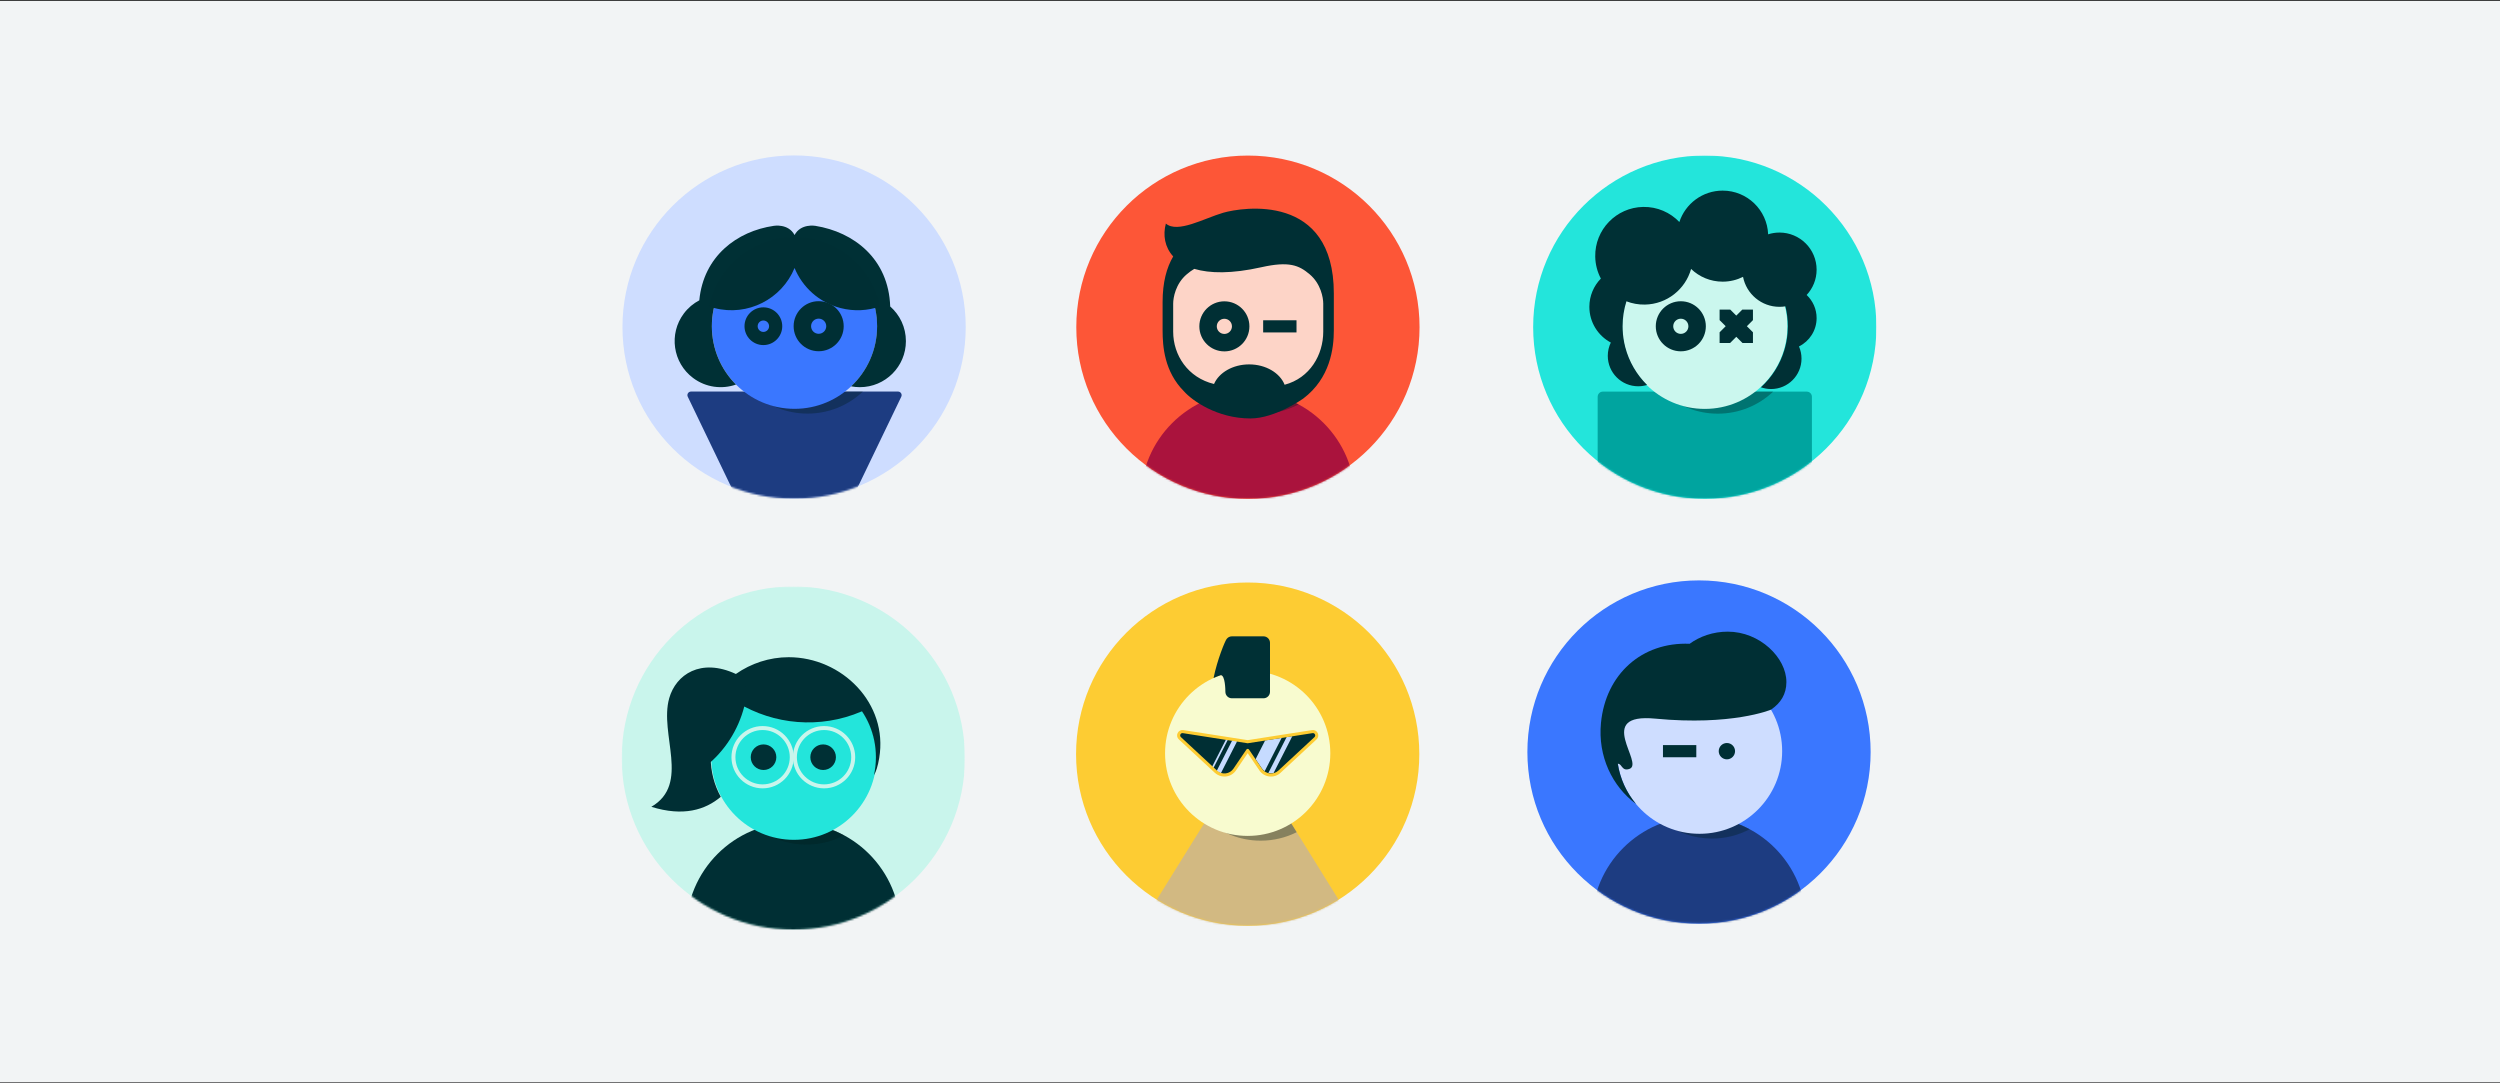 <?xml version="1.0" encoding="UTF-8"?>
<svg width="1327px" height="575px" viewBox="0 0 1327 575" version="1.1" xmlns="http://www.w3.org/2000/svg" xmlns:xlink="http://www.w3.org/1999/xlink">
    <rect x="0" y="0" width="1327" height="575" fill="#333333" stroke="none"/>
    <!-- Generator: Sketch 59.1 (86144) - https://sketch.com -->
    <title>module_2</title>
    <desc>Created with Sketch.</desc>
    <defs>
        <polygon id="path-1" points="0 0.802 182.198 0.802 182.198 183 0 183"></polygon>
        <path d="M0,91.901 C0,142.213 40.786,183 91.099,183 L91.099,183 C141.412,183 182.199,142.213 182.199,91.901 L182.199,91.901 C182.199,41.588 141.412,0.802 91.099,0.802 L91.099,0.802 C40.786,0.802 0,41.588 0,91.901" id="path-3"></path>
        <path d="M0,91.901 C0,142.213 40.786,183 91.099,183 L91.099,183 C141.412,183 182.199,142.213 182.199,91.901 L182.199,91.901 C182.199,41.588 141.412,0.802 91.099,0.802 L91.099,0.802 C40.786,0.802 0,41.588 0,91.901" id="path-5"></path>
        <path d="M91.508,0.03 C41.196,0.03 0.41,40.816 0.41,91.129 L0.41,91.129 C0.41,141.442 41.196,182.229 91.508,182.229 L91.508,182.229 C141.821,182.229 182.608,141.442 182.608,91.129 L182.608,91.129" id="path-7"></path>
        <path d="M91.508,0.03 C41.196,0.03 0.41,40.816 0.41,91.129 L0.41,91.129 C0.41,141.442 41.196,182.229 91.508,182.229 L91.508,182.229 C141.821,182.229 182.608,141.442 182.608,91.129 L182.608,91.129" id="path-9"></path>
        <path d="M0.734,91.7 C0.734,142.012 41.52,182.8 91.833,182.8 L91.833,182.8 C142.146,182.8 182.932,142.012 182.932,91.7 L182.932,91.7 C182.932,41.387 142.146,0.601 91.833,0.601 L91.833,0.601 C41.52,0.601 0.734,41.387 0.734,91.7" id="path-11"></path>
        <path d="M0.734,91.7 C0.734,142.012 41.52,182.8 91.833,182.8 L91.833,182.8 C142.146,182.8 182.932,142.012 182.932,91.7 L182.932,91.7 C182.932,41.387 142.146,0.601 91.833,0.601 L91.833,0.601 C41.52,0.601 0.734,41.387 0.734,91.7" id="path-13"></path>
        <polygon id="path-15" points="0 411 666 411 666 0.03 0 0.03"></polygon>
        <path d="M0.801,91.167 C0.801,141.48 41.588,182.266 91.901,182.266 L91.901,182.266 C142.214,182.266 183,141.48 183,91.167 L183,91.167 C183,40.854 142.214,0.068 91.901,0.068 L91.901,0.068 C41.588,0.068 0.801,40.854 0.801,91.167" id="path-17"></path>
        <path d="M0.801,91.167 C0.801,141.48 41.588,182.266 91.901,182.266 L91.901,182.266 C142.214,182.266 183,141.48 183,91.167 L183,91.167 C183,40.854 142.214,0.068 91.901,0.068 L91.901,0.068 C41.588,0.068 0.801,40.854 0.801,91.167" id="path-19"></path>
        <path d="M0.298,91.206 C0.298,141.518 41.084,182.305 91.397,182.305 L91.397,182.305 C141.71,182.305 182.497,141.518 182.497,91.206 L182.497,91.206 C182.497,40.893 141.71,0.107 91.397,0.107 L91.397,0.107 C41.084,0.107 0.298,40.893 0.298,91.206" id="path-21"></path>
        <path d="M0.298,91.206 C0.298,141.518 41.084,182.305 91.397,182.305 L91.397,182.305 C141.71,182.305 182.497,141.518 182.497,91.206 L182.497,91.206 C182.497,40.893 141.71,0.107 91.397,0.107 L91.397,0.107 C41.084,0.107 0.298,40.893 0.298,91.206" id="path-23"></path>
        <polygon id="path-25" points="0 411 666 411 666 0.03 0 0.03"></polygon>
        <path d="M0.175,91.82 C0.175,142.133 40.961,182.92 91.274,182.92 L91.274,182.92 C141.586,182.92 182.373,142.133 182.373,91.82 L182.373,91.82 C182.373,41.508 141.586,0.722 91.274,0.722 L91.274,0.722 C40.961,0.722 0.175,41.508 0.175,91.82 L0.175,91.82 Z" id="path-27"></path>
        <path d="M0.175,91.82 C0.175,142.133 40.961,182.92 91.274,182.92 L91.274,182.92 C141.586,182.92 182.373,142.133 182.373,91.82 L182.373,91.82 C182.373,41.508 141.586,0.722 91.274,0.722 L91.274,0.722 C40.961,0.722 0.175,41.508 0.175,91.82" id="path-29"></path>
    </defs>
    <g id="ILLUSTRATION" stroke="none" stroke-width="1" fill="none" fill-rule="evenodd">
        <g id="module_2" transform="translate(0, 0.5)">
            <rect id="BG-Copy-2" fill="#F2F4F5" x="0" y="0" width="1327" height="574"></rect>
            <g id="Group-124" transform="translate(330, 81)">
                <g id="Group-3" transform="translate(0, 228.97)">
                    <mask id="mask-2" fill="white">
                        <use xlink:href="#path-1"></use>
                    </mask>
                    <g id="Clip-2"></g>
                    <path d="M0,91.901 C0,41.588 40.786,0.802 91.099,0.802 C141.412,0.802 182.198,41.588 182.198,91.901 C182.198,142.214 141.412,183.001 91.099,183.001 C40.786,183.001 0,142.214 0,91.901" id="Fill-1" fill="#C9F5EC" mask="url(#mask-2)"></path>
                </g>
                <g id="Group-10" transform="translate(0, 228.97)">
                    <g id="Group-6">
                        <mask id="mask-4" fill="white">
                            <use xlink:href="#path-3"></use>
                        </mask>
                        <g id="Clip-5"></g>
                        <path d="M34.236,183 C34.236,151.595 59.695,126.136 91.1,126.136 C122.504,126.136 147.963,151.595 147.963,183" id="Fill-4" fill="#002F34" mask="url(#mask-4)"></path>
                    </g>
                    <g id="Group-9">
                        <mask id="mask-6" fill="white">
                            <use xlink:href="#path-5"></use>
                        </mask>
                        <g id="Clip-8"></g>
                        <path d="M117.993,132.888 C109.985,128.582 100.828,126.136 91.099,126.136 C84.535,126.136 78.232,127.252 72.366,129.299 C79.51,134.662 88.388,137.84 98.008,137.84 C105.228,137.84 112.029,136.048 117.993,132.888" id="Fill-7" fill="#011E1E" opacity="0.604" mask="url(#mask-6)"></path>
                    </g>
                </g>
                <g id="Group-27" transform="translate(0, 0.97)">
                    <path d="M135.236,319.454 C135.236,343.675 115.601,363.31 91.38,363.31 C67.16,363.31 47.525,343.675 47.525,319.454 C47.525,295.233 67.16,275.599 91.38,275.599 C115.601,275.599 135.236,295.233 135.236,319.454" id="Fill-11" fill="#23E5DB"></path>
                    <path d="M88.635,266.374 C78.373,266.374 68.606,269.679 60.604,275.274 C41.936,266.601 28.775,275.618 25.229,288.103 C19.794,307.234 36.608,333.618 15.731,345.785 C32.608,351.064 44.386,347.44 52.576,340.473 C49.161,334.231 47.219,327.069 47.219,319.454 C47.219,295.233 66.854,275.599 91.074,275.599 C115.295,275.599 134.93,295.233 134.93,319.454 C134.93,322.729 134.568,325.919 133.887,328.989 C135.031,327.128 135.953,324.258 136.686,319.9 C141.58,290.789 116.842,266.374 88.635,266.374" id="Fill-13" fill="#002F34"></path>
                    <path d="M70.598,278.745 C69.307,279.404 68.062,280.116 66.858,280.873 C63.508,282.976 60.495,285.44 57.847,288.188 C48.522,297.865 43.701,311.055 44.479,324.368 C54.818,316.144 61.89,304.875 65.057,292.553 C85.04,303.12 109.646,304.183 131.351,293.305 C117.699,274.45 91.976,267.825 70.598,278.745" id="Fill-15" fill="#002F34"></path>
                    <path d="M107.409,302.92 C98.277,302.92 90.875,310.322 90.875,319.454 C90.875,328.586 98.277,335.988 107.409,335.988 C116.541,335.988 123.943,328.586 123.943,319.454 C123.943,310.322 116.541,302.92 107.409,302.92 M107.409,305.027 C115.364,305.027 121.836,311.499 121.836,319.454 C121.836,327.409 115.364,333.881 107.409,333.881 C99.454,333.881 92.982,327.409 92.982,319.454 C92.982,311.499 99.454,305.027 107.409,305.027 L107.409,305.027" id="Fill-17" fill="#C9F5EC"></path>
                    <path d="M74.789,302.92 C65.657,302.92 58.255,310.322 58.255,319.454 C58.255,328.586 65.657,335.988 74.789,335.988 C83.921,335.988 91.323,328.586 91.323,319.454 C91.323,310.322 83.921,302.92 74.789,302.92 M74.789,305.027 C82.744,305.027 89.216,311.499 89.216,319.454 C89.216,327.409 82.744,333.881 74.789,333.881 C66.834,333.881 60.362,327.409 60.362,319.454 C60.362,311.499 66.834,305.027 74.789,305.027 L74.789,305.027" id="Fill-19" fill="#C9F5EC"></path>
                    <path d="M113.709,319.454 C113.709,323.205 110.668,326.247 106.917,326.247 C103.165,326.247 100.124,323.205 100.124,319.454 C100.124,315.704 103.165,312.663 106.917,312.663 C110.668,312.663 113.709,315.704 113.709,319.454" id="Fill-21" fill="#003035"></path>
                    <path d="M82.074,319.454 C82.074,323.205 79.033,326.247 75.282,326.247 C71.53,326.247 68.489,323.205 68.489,319.454 C68.489,315.704 71.53,312.663 75.282,312.663 C79.033,312.663 82.074,315.704 82.074,319.454" id="Fill-23" fill="#003035"></path>
                    <path d="M0.409,91.129 C0.409,40.816 41.196,0.03 91.508,0.03 C141.821,0.03 182.607,40.816 182.607,91.129 C182.607,141.442 141.821,182.229 91.508,182.229 C41.196,182.229 0.409,141.442 0.409,91.129" id="Fill-25" fill="#CEDDFF"></path>
                </g>
                <g id="Group-34" transform="translate(0, 0.97)">
                    <g id="Group-30">
                        <mask id="mask-8" fill="white">
                            <use xlink:href="#path-7"></use>
                        </mask>
                        <g id="Clip-29"></g>
                        <path d="M36.793,125.365 L146.672,125.365 C148.084,125.365 149.011,126.84 148.398,128.112 L122.354,182.229 L61.112,182.229 L35.067,128.112 C34.455,126.84 35.382,125.365 36.793,125.365" id="Fill-28" fill="#1D3C81" mask="url(#mask-8)"></path>
                    </g>
                    <g id="Group-33">
                        <mask id="mask-10" fill="white">
                            <use xlink:href="#path-9"></use>
                        </mask>
                        <g id="Clip-32"></g>
                        <path d="M128.024,125.366 L69.248,125.366 C76.909,132.62 87.253,137.07 98.636,137.07 C110.02,137.07 120.363,132.62 128.024,125.366" id="Fill-31" fill="#011E1E" opacity="0.596" mask="url(#mask-10)"></path>
                    </g>
                </g>
                <g id="Group-47" transform="translate(28, 37.97)">
                    <path d="M107.583,53.683 C107.583,77.904 87.948,97.538 63.727,97.538 C39.507,97.538 19.872,77.904 19.872,53.683 C19.872,29.462 39.507,9.828 63.727,9.828 C87.948,9.828 107.583,29.462 107.583,53.683" id="Fill-35" fill="#3A77FF"></path>
                    <path d="M114.522,43.211 C113.682,17.804 95.118,3.669 74.783,0.406 C74.783,0.406 67.074,-0.973 63.751,5.281 C60.428,-0.973 52.718,0.406 52.718,0.406 C33.216,3.24 15.421,16.506 13.187,39.944 C10.061,41.582 7.241,43.924 4.984,46.936 C-3.111,57.74 -0.915,73.063 9.89,81.158 C16.668,86.236 25.223,87.262 32.657,84.654 C24.743,76.721 19.85,65.773 19.85,53.683 C19.85,29.462 39.485,9.827 63.706,9.827 C87.927,9.827 107.561,29.462 107.561,53.683 C107.561,66.262 102.264,77.603 93.779,85.6 C95.279,85.888 96.827,86.04 98.41,86.04 C111.911,86.04 122.856,75.096 122.856,61.595 C122.856,54.266 119.63,47.691 114.522,43.211" id="Fill-37" fill="#003035"></path>
                    <path d="M66.397,6.428 C65.521,6.379 64.639,6.352 63.75,6.352 C62.863,6.352 61.983,6.379 61.108,6.428 C39.951,7.617 22.584,22.989 18.364,43.19 C19.286,43.509 20.226,43.796 21.187,44.044 C38.921,48.635 56.985,39.261 63.751,22.777 C67.946,32.94 76.699,41.076 88.163,44.044 C95.359,45.907 102.609,45.469 109.137,43.192 C104.917,22.99 87.553,7.619 66.397,6.428" id="Fill-39" fill="#002F34"></path>
                    <path d="M76.547,57.709 C74.323,57.709 72.521,55.906 72.521,53.683 C72.521,51.459 74.323,49.656 76.547,49.656 C78.771,49.656 80.574,51.459 80.574,53.683 C80.574,55.906 78.771,57.709 76.547,57.709 M76.547,40.396 C69.209,40.396 63.26,46.345 63.26,53.683 C63.26,61.022 69.209,66.97 76.547,66.97 C83.885,66.97 89.834,61.022 89.834,53.683 C89.834,46.345 83.885,40.396 76.547,40.396" id="Fill-41" fill="#002F34"></path>
                    <path d="M47.2,56.719 C45.523,56.719 44.165,55.36 44.165,53.683 C44.165,52.006 45.523,50.648 47.2,50.648 C48.877,50.648 50.236,52.006 50.236,53.683 C50.236,55.36 48.877,56.719 47.2,56.719 M47.2,43.665 C41.668,43.665 37.183,48.151 37.183,53.683 C37.183,59.215 41.668,63.7 47.2,63.7 C52.732,63.7 57.217,59.215 57.217,53.683 C57.217,48.151 52.732,43.665 47.2,43.665" id="Fill-43" fill="#002F34"></path>
                    <path d="M452.734,279.7 C452.734,229.387 493.52,188.601 543.833,188.601 C594.146,188.601 634.932,229.387 634.932,279.7 C634.932,330.013 594.146,370.8 543.833,370.8 C493.52,370.8 452.734,330.013 452.734,279.7" id="Fill-45" fill="#3A77FF"></path>
                </g>
                <g id="Group-54" transform="translate(480, 225.97)">
                    <g id="Group-50">
                        <mask id="mask-12" fill="white">
                            <use xlink:href="#path-11"></use>
                        </mask>
                        <g id="Clip-49"></g>
                        <path d="M34.969,182.799 C34.969,151.394 60.428,125.935 91.833,125.935 C123.237,125.935 148.696,151.394 148.696,182.799" id="Fill-48" fill="#1D3C81" mask="url(#mask-12)"></path>
                    </g>
                    <g id="Group-53">
                        <mask id="mask-14" fill="white">
                            <use xlink:href="#path-13"></use>
                        </mask>
                        <g id="Clip-52"></g>
                        <path d="M118.727,132.687 C110.719,128.381 101.562,125.936 91.833,125.936 C85.269,125.936 78.966,127.051 73.1,129.098 C80.243,134.461 89.122,137.639 98.742,137.639 C105.962,137.639 112.762,135.847 118.727,132.687" id="Fill-51" fill="#011E1E" opacity="0.598" mask="url(#mask-14)"></path>
                    </g>
                </g>
                <g id="Group-63" transform="translate(0, 0.97)">
                    <path d="M615.97,316.253 C615.97,340.474 596.335,360.108 572.114,360.108 C547.894,360.108 528.259,340.474 528.259,316.253 C528.259,292.032 547.894,272.398 572.114,272.398 C596.335,272.398 615.97,292.032 615.97,316.253" id="Fill-55" fill="#CEDDFF"></path>
                    <path d="M587.086,252.811 C579.349,252.811 572.282,255.31 566.867,259.244 C541.553,258.204 522.297,275.328 519.792,301.286 C518.085,318.981 525.779,334.977 538.469,344.332 C533.442,338.348 529.983,331.003 528.728,322.929 C531.041,322.866 530.777,327.085 534.886,325.667 C543.092,322.835 516.014,295.845 548.675,298.984 C589.153,302.873 609.902,294.309 610.047,294.211 C615.237,290.698 618.218,285.955 618.218,279.552 C618.218,266.644 604.124,252.811 587.086,252.811" id="Fill-57" fill="#002F34"></path>
                    <mask id="mask-16" fill="white">
                        <use xlink:href="#path-15"></use>
                    </mask>
                    <g id="Clip-60"></g>
                    <polygon id="Fill-59" fill="#002F34" mask="url(#mask-16)" points="552.701 319.48 570.401 319.48 570.401 313.027 552.701 313.027"></polygon>
                    <path d="M586.632,320.586 C584.239,320.586 582.299,318.646 582.299,316.253 C582.299,313.86 584.239,311.92 586.632,311.92 C589.025,311.92 590.965,313.86 590.965,316.253 C590.965,318.646 589.025,320.586 586.632,320.586" id="Fill-61" fill="#002F34" mask="url(#mask-16)"></path>
                    <path d="M483.802,91.167 C483.802,40.854 524.589,0.067 574.901,0.067 C625.214,0.067 666.001,40.854 666.001,91.167 C666.001,141.48 625.214,182.266 574.901,182.266 C524.589,182.266 483.802,141.48 483.802,91.167" id="Fill-62" fill="#23E5DB" mask="url(#mask-16)"></path>
                </g>
                <g id="Group-70" transform="translate(483, 0.97)">
                    <g id="Group-66">
                        <mask id="mask-18" fill="white">
                            <use xlink:href="#path-17"></use>
                        </mask>
                        <g id="Clip-65"></g>
                        <path d="M37.774,125.403 L146.028,125.403 C147.539,125.403 148.764,126.629 148.764,128.139 L148.764,182.266 L35.037,182.266 L35.037,128.139 C35.037,126.629 36.263,125.403 37.774,125.403" id="Fill-64" fill="#00A49F" mask="url(#mask-18)"></path>
                    </g>
                    <g id="Group-69">
                        <mask id="mask-20" fill="white">
                            <use xlink:href="#path-19"></use>
                        </mask>
                        <g id="Clip-68"></g>
                        <path d="M128.198,125.403 L69.422,125.403 C77.083,132.657 87.427,137.107 98.81,137.107 C110.193,137.107 120.537,132.657 128.198,125.403" id="Fill-67" fill="#011E1E" opacity="0.601" mask="url(#mask-20)"></path>
                    </g>
                </g>
                <g id="Group-81" transform="translate(241, 0.97)">
                    <path d="M377.757,90.721 C377.757,114.942 358.122,134.576 333.901,134.576 C309.68,134.576 290.046,114.942 290.046,90.721 C290.046,66.5 309.68,46.866 333.901,46.866 C358.122,46.866 377.757,66.5 377.757,90.721" id="Fill-71" fill="#CBF7EE"></path>
                    <path d="M387.971,74.108 C391.249,70.587 393.257,65.87 393.257,60.68 C393.257,49.794 384.431,40.968 373.544,40.968 C371.445,40.968 369.425,41.299 367.528,41.907 C367.021,29.008 356.407,18.707 343.384,18.707 C332.656,18.707 323.562,25.7 320.407,35.375 C315.578,30.325 308.736,27.229 301.199,27.366 C286.884,27.625 275.489,39.438 275.748,53.754 C275.824,57.96 276.898,61.914 278.74,65.394 C274.964,69.267 272.633,74.556 272.633,80.393 C272.633,88.612 277.248,95.75 284.026,99.365 C282.992,101.495 282.411,103.885 282.411,106.412 C282.411,115.334 289.644,122.567 298.565,122.567 C300.198,122.567 301.773,122.322 303.258,121.872 C297.743,116.407 293.672,109.49 291.666,101.74 C290.9,98.779 290.438,95.696 290.309,92.527 C290.285,91.927 290.269,91.326 290.269,90.721 C290.269,86.101 290.987,81.649 292.311,77.466 C295.354,78.645 298.671,79.267 302.136,79.205 C313.861,78.993 323.625,71.027 326.633,60.286 C330.977,64.465 336.88,67.036 343.384,67.036 C347.273,67.036 350.947,66.116 354.201,64.483 C355.974,73.55 363.958,80.393 373.544,80.393 C374.616,80.393 375.666,80.305 376.691,80.14 C377.531,83.529 377.981,87.072 377.981,90.721 C377.981,91.925 377.93,93.118 377.835,94.297 C377.588,97.35 377.028,100.315 376.188,103.159 C373.897,110.921 369.517,117.788 363.696,123.106 C365.383,123.703 367.197,124.031 369.088,124.031 C378.01,124.031 385.242,116.798 385.242,107.877 C385.242,105.58 384.761,103.398 383.897,101.42 C389.443,98.67 393.257,92.954 393.257,86.344 C393.257,81.521 391.223,77.175 387.971,74.108" id="Fill-73" fill="#003035"></path>
                    <polygon id="Fill-75" fill="#002F34" points="341.765 99.579 347.341 99.579 350.615 96.305 353.889 99.579 359.465 99.579 359.465 93.909 356.238 90.681 359.465 87.454 359.465 81.862 353.811 81.862 350.615 85.058 347.419 81.862 341.765 81.862 341.765 87.454 344.992 90.681 341.765 93.909"></polygon>
                    <path d="M321.175,86.695 C323.399,86.695 325.202,88.498 325.202,90.721 C325.202,92.945 323.399,94.748 321.175,94.748 C318.951,94.748 317.149,92.945 317.149,90.721 C317.149,88.498 318.951,86.695 321.175,86.695 M321.175,104.008 C328.513,104.008 334.462,98.059 334.462,90.721 C334.462,83.382 328.513,77.433 321.175,77.433 C313.837,77.433 307.888,83.382 307.888,90.721 C307.888,98.059 313.837,104.008 321.175,104.008" id="Fill-77" fill="#002F34"></path>
                    <path d="M0.298,91.205 C0.298,40.892 41.085,0.106 91.397,0.106 C141.71,0.106 182.496,40.892 182.496,91.205 C182.496,141.518 141.71,182.305 91.397,182.305 C41.085,182.305 0.298,141.518 0.298,91.205" id="Fill-79" fill="#FD5637"></path>
                </g>
                <g id="Group-88" transform="translate(241, 0.97)">
                    <g id="Group-84">
                        <mask id="mask-22" fill="white">
                            <use xlink:href="#path-21"></use>
                        </mask>
                        <g id="Clip-83"></g>
                        <path d="M34.534,182.305 C34.534,150.9 59.992,125.442 91.398,125.442 C122.802,125.442 148.261,150.9 148.261,182.305" id="Fill-82" fill="#AA133D" mask="url(#mask-22)"></path>
                    </g>
                    <g id="Group-87">
                        <mask id="mask-24" fill="white">
                            <use xlink:href="#path-23"></use>
                        </mask>
                        <g id="Clip-86"></g>
                        <path d="M118.291,132.194 C110.283,127.887 101.126,125.442 91.397,125.442 C84.833,125.442 78.53,126.557 72.664,128.604 C79.808,133.967 88.686,137.146 98.306,137.146 C105.526,137.146 112.326,135.353 118.291,132.194" id="Fill-85" fill="#011E1E" opacity="0.604" mask="url(#mask-24)"></path>
                    </g>
                </g>
                <g id="Group-98" transform="translate(0, 1.97)">
                    <path d="M376.534,89.759 C376.534,113.98 356.899,133.614 332.679,133.614 C308.458,133.614 288.823,113.98 288.823,89.759 C288.823,65.538 308.458,45.904 332.679,45.904 C356.899,45.904 376.534,65.538 376.534,89.759" id="Fill-89" fill="#FDD4C7"></path>
                    <path d="M372.381,92.582 C372.381,104.903 365.328,117.18 351.874,120.757 C349.4,114.5 341.91,109.951 333.053,109.951 C324.388,109.951 317.037,114.306 314.404,120.352 C300.541,117.015 292.721,105.06 292.721,92.582 L292.721,77.731 C292.721,74.511 293.996,67.123 299.976,62.09 C301.276,60.995 302.554,60.036 303.926,59.245 C312.089,61.694 323.72,61.912 339.526,58.375 C354.227,55.085 359.448,57.31 365.127,62.09 C371.106,67.123 372.381,74.511 372.381,77.731 L372.381,92.582 Z M319.323,29.446 C309.37,32.324 295.02,40.568 288.842,35.19 C287.21,41.264 288.22,47.709 292.735,52.648 C289.251,58.568 287.106,66.429 287.106,76.82 L287.106,91.93 C287.106,100.309 288.014,113.799 298.517,124.31 L298.516,124.31 C302.756,129.105 316.017,138.647 333.736,138.647 C346.873,138.647 361.726,128.116 361.726,128.116 C376.13,117.278 377.996,101.296 377.996,91.93 L377.996,72.261 C377.996,18.704 329.404,26.531 319.323,29.446 L319.323,29.446 Z" id="Fill-91" fill="#002F34"></path>
                    <path d="M319.896,85.733 C322.12,85.733 323.923,87.536 323.923,89.759 C323.923,91.983 322.12,93.786 319.896,93.786 C317.672,93.786 315.87,91.983 315.87,89.759 C315.87,87.536 317.672,85.733 319.896,85.733 M319.896,103.047 C327.235,103.047 333.184,97.098 333.184,89.759 C333.184,82.421 327.235,76.472 319.896,76.472 C312.558,76.472 306.609,82.421 306.609,89.759 C306.609,97.098 312.558,103.047 319.896,103.047" id="Fill-93" fill="#002F34"></path>
                    <mask id="mask-26" fill="white">
                        <use xlink:href="#path-25"></use>
                    </mask>
                    <g id="Clip-96"></g>
                    <polygon id="Fill-95" fill="#002F34" mask="url(#mask-26)" points="340.486 92.986 358.186 92.986 358.186 86.533 340.486 86.533"></polygon>
                    <path d="M241.174,316.821 C241.174,266.508 281.96,225.722 332.273,225.722 C382.586,225.722 423.372,266.508 423.372,316.821 C423.372,367.134 382.586,407.921 332.273,407.921 C281.96,407.921 241.174,367.134 241.174,316.821" id="Fill-97" fill="#FDCC33" mask="url(#mask-26)"></path>
                </g>
                <g id="Group-105" transform="translate(241, 226.97)">
                    <g id="Group-101">
                        <mask id="mask-28" fill="white">
                            <use xlink:href="#path-27"></use>
                        </mask>
                        <g id="Clip-100"></g>
                        <polygon id="Fill-99" fill="#D2B982" mask="url(#mask-28)" points="69.731 126.057 34.41 182.92 148.137 182.92 112.816 126.057"></polygon>
                    </g>
                    <g id="Group-104">
                        <mask id="mask-30" fill="white">
                            <use xlink:href="#path-29"></use>
                        </mask>
                        <g id="Clip-103"></g>
                        <path d="M117.291,133.26 L112.817,126.057 L69.731,126.057 L69.388,126.609 C76.986,133.536 87.091,137.761 98.183,137.761 C105.051,137.761 111.54,136.138 117.291,133.26" id="Fill-102" fill="#011E1E" opacity="0.6" mask="url(#mask-30)"></path>
                    </g>
                </g>
                <g id="Group-123" transform="translate(288, 255.97)">
                    <path d="M88.129,62.374 C88.129,86.595 68.494,106.229 44.273,106.229 C20.053,106.229 0.418,86.595 0.418,62.374 C0.418,38.153 20.053,18.519 44.273,18.519 C68.494,18.519 88.129,38.153 88.129,62.374" id="Fill-106" fill="#F8FBCF"></path>
                    <path d="M52.682,0.299 L35.865,0.299 C34.762,0.299 33.778,0.829 33.149,1.644 C33.145,1.649 33.138,1.658 33.126,1.674 C33.085,1.73 33.042,1.784 33.004,1.843 C32.183,2.989 28.187,12.507 26.152,22.427 C27.398,21.861 28.677,21.355 29.983,20.905 C32.352,20.933 32.429,28.846 32.431,29.672 L32.431,29.746 C32.431,31.635 33.976,33.181 35.865,33.181 L52.682,33.181 C54.571,33.181 56.116,31.635 56.116,29.746 L56.116,3.734 C56.116,1.845 54.571,0.299 52.682,0.299" id="Fill-108" fill="#003035"></path>
                    <path d="M78.561,50.866 L44.274,56.228 L9.986,50.866 C7.988,50.554 6.793,53.018 8.276,54.393 L27.41,72.145 C30.38,74.9 35.107,74.362 37.38,71.01 L44.274,60.845 L51.167,71.01 C53.441,74.362 58.167,74.9 61.137,72.145 L80.271,54.393 C81.754,53.018 80.559,50.554 78.561,50.866" id="Fill-110" fill="#002F34"></path>
                    <g id="Group-120" transform="translate(25, 53)" fill="#C6DBFF">
                        <path d="M28.542,2.552 L23.48,12.497 L26.766,17.342 C27.19,17.967 27.708,18.483 28.286,18.891 L37.298,1.183 L28.542,2.552 Z" id="Fill-112"></path>
                        <path d="M39.945,0.769 L30.258,19.802 C31.152,20.033 32.093,20.06 33.003,19.873 L42.966,0.296 L39.945,0.769 Z" id="Fill-114"></path>
                        <path d="M11.043,2.571 L2.825,18.72 C3.489,19.306 4.239,19.725 5.027,19.977 L13.677,2.982 L11.043,2.571 Z" id="Fill-116"></path>
                        <polygon id="Fill-118" points="7.738 2.053 0.398 16.475 1.122 17.146 8.724 2.207"></polygon>
                    </g>
                    <path d="M9.645,51.66 C9.101,51.66 8.734,52.004 8.564,52.355 C8.372,52.751 8.342,53.336 8.834,53.791 L27.968,71.543 C29.207,72.694 30.883,73.243 32.563,73.052 C34.243,72.859 35.751,71.948 36.7,70.549 L43.594,60.383 C43.746,60.157 44.001,60.023 44.273,60.023 C44.545,60.023 44.8,60.157 44.953,60.383 L51.846,70.549 C52.795,71.948 54.303,72.859 55.984,73.052 C57.663,73.243 59.339,72.694 60.578,71.543 L79.713,53.791 C80.204,53.336 80.174,52.751 79.983,52.355 C79.791,51.959 79.348,51.574 78.687,51.678 L44.4,57.038 C44.316,57.053 44.23,57.053 44.146,57.038 L9.859,51.678 C9.785,51.666 9.714,51.66 9.645,51.66 M31.904,74.731 C30.039,74.731 28.234,74.029 26.851,72.746 L7.717,54.995 C6.771,54.117 6.523,52.8 7.086,51.639 C7.65,50.477 8.838,49.855 10.113,50.056 L44.273,55.397 L78.434,50.056 C79.709,49.855 80.897,50.477 81.46,51.639 C82.023,52.8 81.776,54.117 80.829,54.995 L61.695,72.746 C60.104,74.222 57.955,74.93 55.798,74.683 C53.641,74.436 51.705,73.266 50.487,71.469 L44.273,62.306 L38.059,71.469 C36.841,73.266 34.905,74.436 32.749,74.683 C32.467,74.716 32.185,74.731 31.904,74.731" id="Fill-121" fill="#FDCC33"></path>
                </g>
            </g>
        </g>
    </g>
</svg>